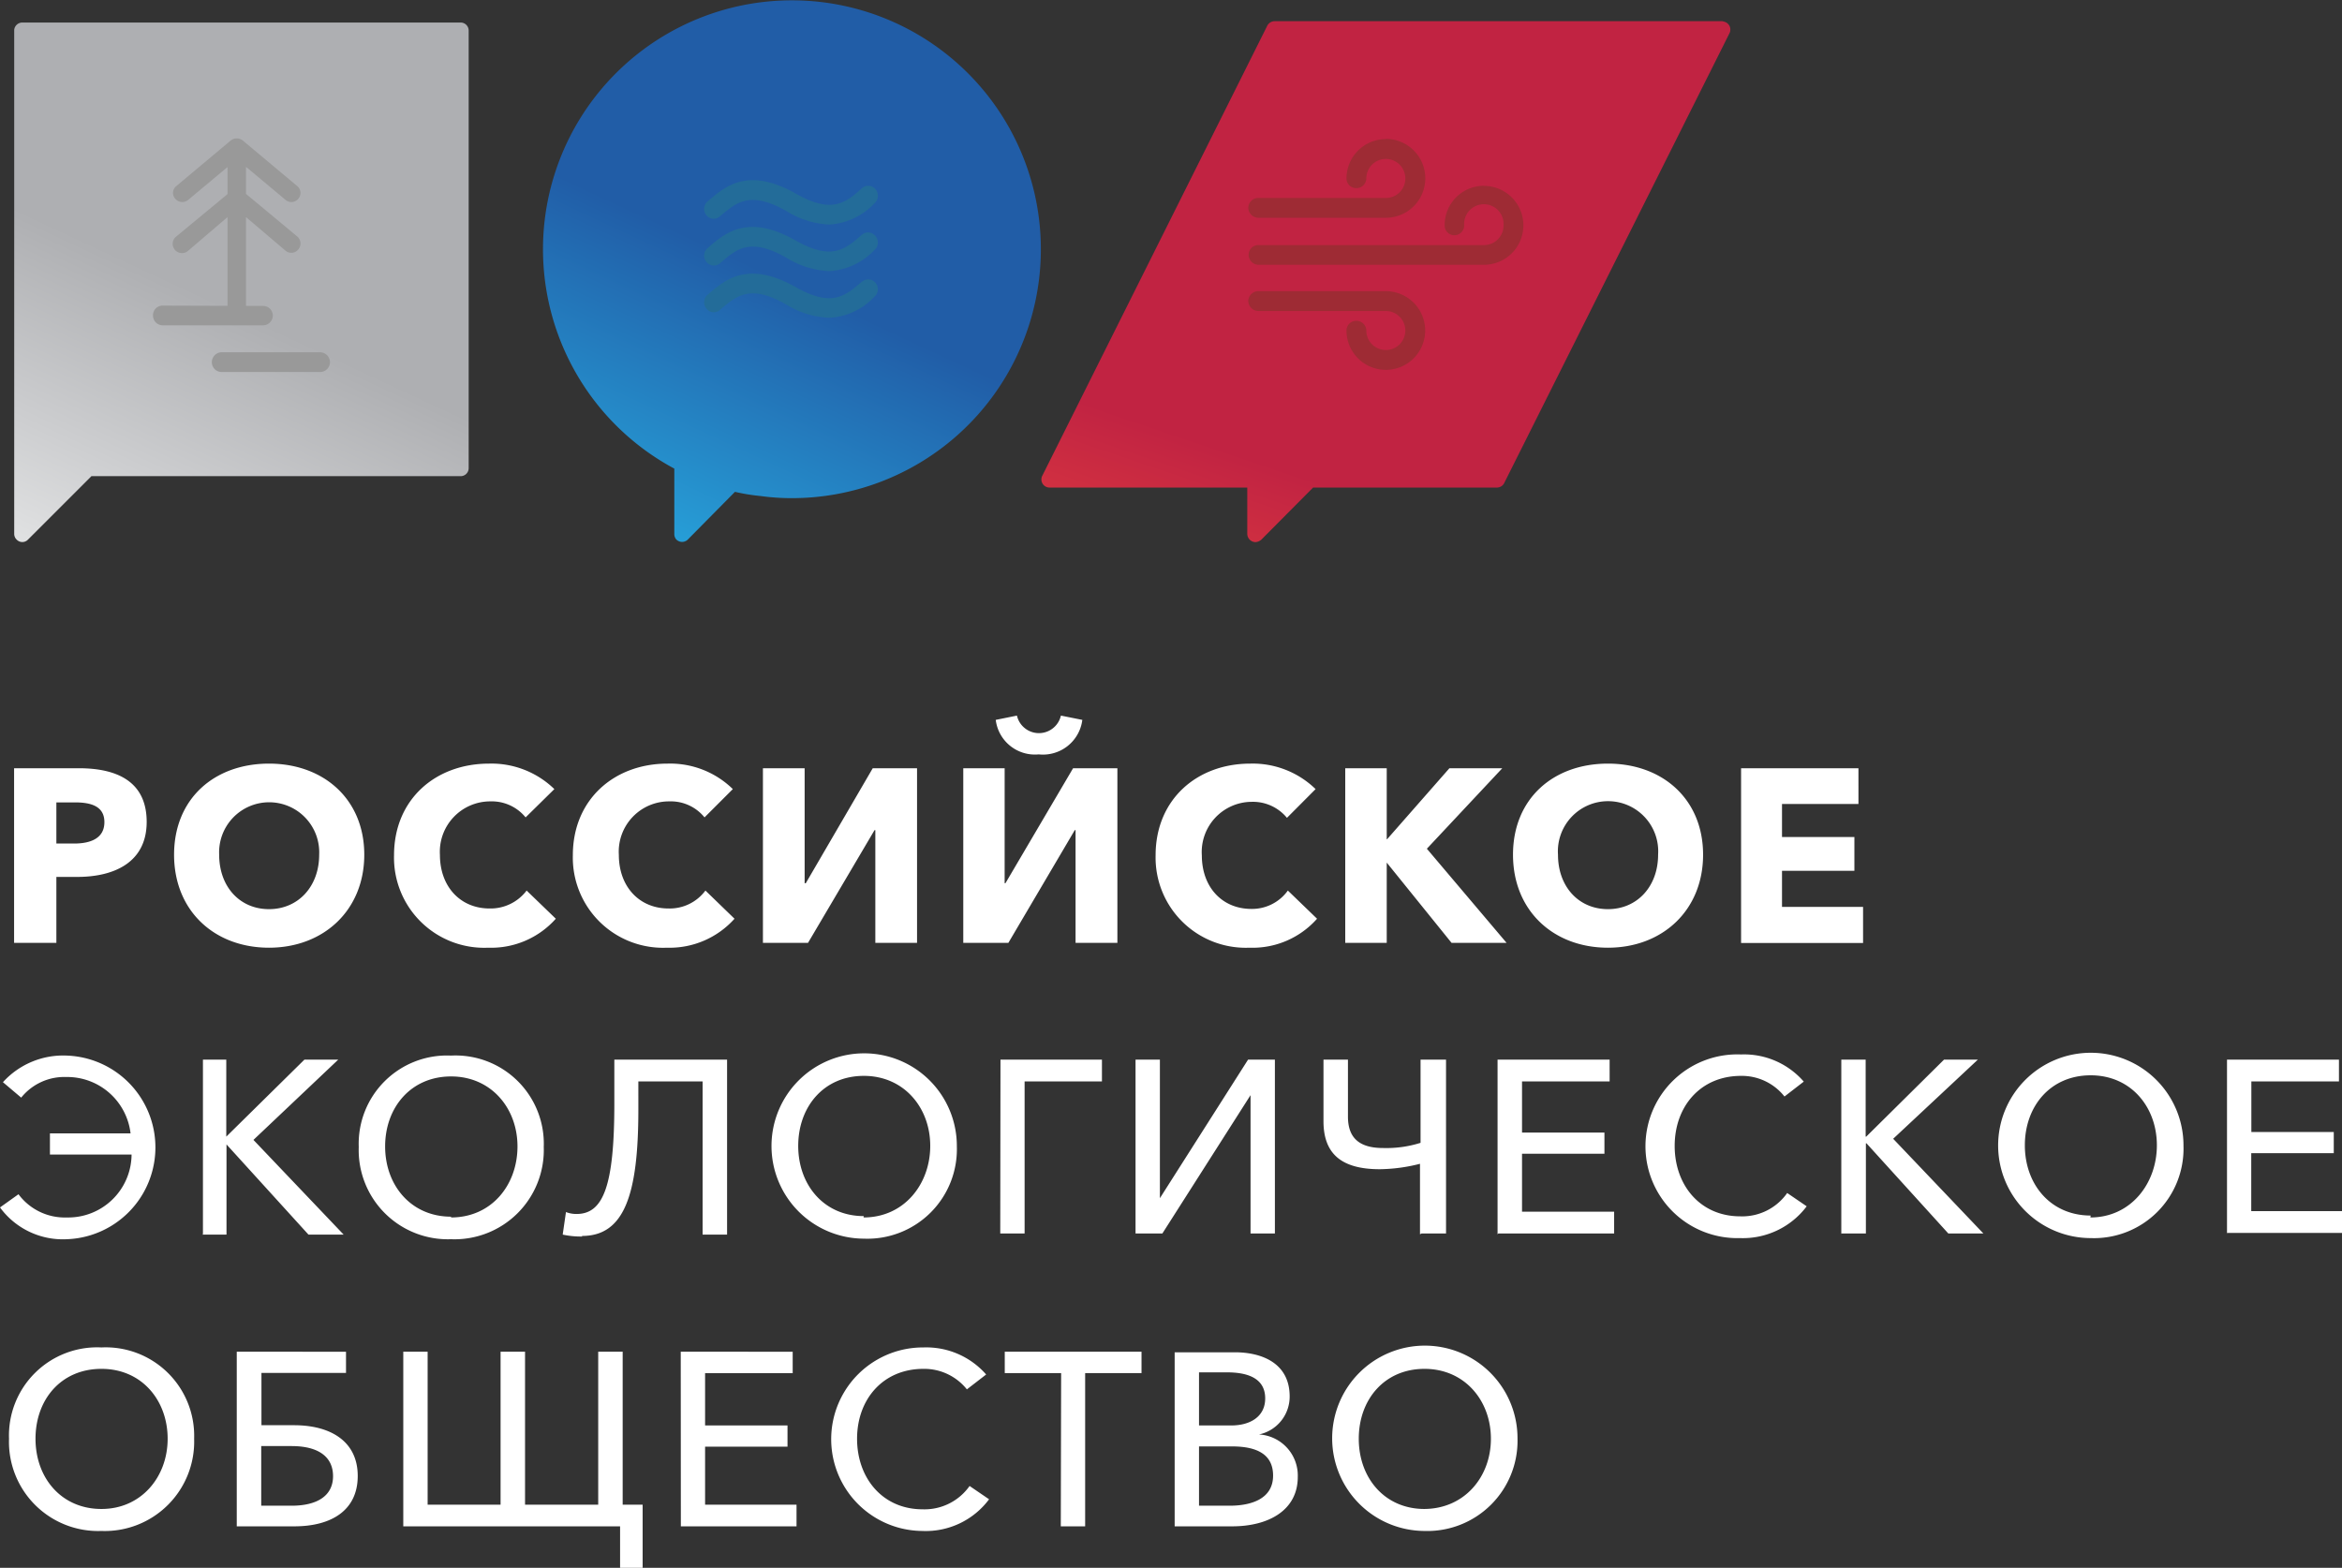 <svg xmlns="http://www.w3.org/2000/svg" xmlns:xlink="http://www.w3.org/1999/xlink" viewBox="0 0 207.73 139.08"><rect x="0" y="0" width="207.73" height="139.08" fill="#333333" stroke="none"/><defs><style>.cls-1{fill:#fff;}.cls-2,.cls-3,.cls-4,.cls-5,.cls-6,.cls-8{fill-rule:evenodd;}.cls-2{fill:url(#Безымянный_градиент_4);}.cls-3{fill:url(#Безымянный_градиент_2);}.cls-4{fill:url(#Безымянный_градиент_3);}.cls-5{fill:#236c99;}.cls-6{fill:#9e2b34;}.cls-7,.cls-8{fill:#999;}</style><linearGradient id="&#x411;&#x435;&#x437;&#x44B;&#x43C;&#x44F;&#x43D;&#x43D;&#x44B;&#x439;_&#x433;&#x440;&#x430;&#x434;&#x438;&#x435;&#x43D;&#x442;_4" x1="92874.92" y1="70166.39" x2="93354.45" y2="69136.66" gradientTransform="translate(-2556.25 -1967.82) scale(0.03)" gradientUnits="userSpaceOnUse"><stop offset="0" stop-color="#28b6e9"></stop><stop offset="0.49" stop-color="#258ac8"></stop><stop offset="1" stop-color="#215da7"></stop></linearGradient><linearGradient id="&#x411;&#x435;&#x437;&#x44B;&#x43C;&#x44F;&#x43D;&#x43D;&#x44B;&#x439;_&#x433;&#x440;&#x430;&#x434;&#x438;&#x435;&#x43D;&#x442;_2" x1="94751.08" y1="70093.25" x2="95104.77" y2="69049.67" gradientTransform="translate(-2556.25 -1967.82) scale(0.03)" gradientUnits="userSpaceOnUse"><stop offset="0" stop-color="#ff563e"></stop><stop offset="0.49" stop-color="#e03d40"></stop><stop offset="1" stop-color="#c12342"></stop></linearGradient><linearGradient id="&#x411;&#x435;&#x437;&#x44B;&#x43C;&#x44F;&#x43D;&#x43D;&#x44B;&#x439;_&#x433;&#x440;&#x430;&#x434;&#x438;&#x435;&#x43D;&#x442;_3" x1="91153.07" y1="70164.97" x2="91616.65" y2="69168.83" gradientTransform="translate(-2556.25 -1967.82) scale(0.03)" gradientUnits="userSpaceOnUse"><stop offset="0" stop-color="#eceded"></stop><stop offset="0.49" stop-color="#cdced0"></stop><stop offset="1" stop-color="#aeafb2"></stop></linearGradient></defs><g id="&#x421;&#x43B;&#x43E;&#x439;_2" data-name="&#x421;&#x43B;&#x43E;&#x439; 2"><g id="&#x421;&#x43B;&#x43E;&#x439;_1-2" data-name="&#x421;&#x43B;&#x43E;&#x439; 1"><path class="cls-1" d="M1.25,83.64H5V77.79H6.86c3.24,0,6.15-1.27,6.15-4.88S10.34,68.15,7,68.15H1.25ZM5,74.83V71.18H6.64c1.35,0,2.62.29,2.62,1.75S8,74.83,6.57,74.83Zm18.86,9.24c4.86,0,8.45-3.34,8.45-8.25s-3.59-8.08-8.45-8.08-8.42,3.12-8.42,8.08S19,84.07,23.86,84.07Zm0-3.42c-2.6,0-4.42-2-4.42-4.83a4.44,4.44,0,1,1,8.87,0C28.31,78.63,26.46,80.65,23.86,80.65ZM43.3,84.07a7.67,7.67,0,0,0,6-2.57L46.71,79a4,4,0,0,1-3.29,1.59c-2.57,0-4.4-1.92-4.4-4.76a4.47,4.47,0,0,1,4.47-4.74,3.87,3.87,0,0,1,3.13,1.42L49.17,70a8,8,0,0,0-5.8-2.26c-4.74,0-8.42,3.17-8.42,8.13A8,8,0,0,0,43.3,84.07Zm15.85,0a7.73,7.73,0,0,0,6-2.57L62.57,79a3.94,3.94,0,0,1-3.28,1.59c-2.57,0-4.4-1.92-4.4-4.76a4.46,4.46,0,0,1,4.48-4.74,3.85,3.85,0,0,1,3.12,1.42L65,70a7.94,7.94,0,0,0-5.8-2.26c-4.71,0-8.39,3.17-8.39,8.13A8,8,0,0,0,59.15,84.07Zm8.52-.43h4l5.9-10h.07v10h3.7V68.15H77.41l-5.94,10.2h-.1V68.15h-3.7Zm17.77,0h4l5.89-10h.07v10h3.71V68.15H95.18l-6,10.2h-.07V68.15H85.44Zm6.69-16.72A3.52,3.52,0,0,0,96,63.86l-1.9-.38a2,2,0,0,1-3.9,0l-1.88.38A3.5,3.5,0,0,0,92.13,66.92Zm18.69,17.15a7.64,7.64,0,0,0,6-2.57L114.23,79A3.91,3.91,0,0,1,111,80.63c-2.59,0-4.4-1.92-4.4-4.76A4.45,4.45,0,0,1,111,71.13a3.91,3.91,0,0,1,3.15,1.42L116.69,70a8,8,0,0,0-5.8-2.26c-4.71,0-8.39,3.17-8.39,8.13A8,8,0,0,0,110.82,84.07Zm8.51-.43H123V76.52h0l5.75,7.12h4.88l-7.07-8.35,6.69-7.14h-4.69l-5.53,6.3H123v-6.3h-3.68V83.64Zm23.29.43c4.86,0,8.44-3.34,8.44-8.25s-3.58-8.08-8.44-8.08-8.42,3.12-8.42,8.08S137.78,84.07,142.62,84.07Zm0-3.42c-2.6,0-4.43-2-4.43-4.83a4.45,4.45,0,1,1,8.88,0C147.07,78.63,145.22,80.65,142.62,80.65Zm11.81,3h10.82v-3.2h-7.19v-3.2h6.42v-3h-6.42V71.32h6.78V68.15H154.43ZM5.92,109.93a8.15,8.15,0,0,0,0-16.29A7.21,7.21,0,0,0,.26,96l1.62,1.37a4.91,4.91,0,0,1,4-1.83,5.66,5.66,0,0,1,5.7,5H4.43v1.88h7.24A5.62,5.62,0,0,1,5.92,108a5.11,5.11,0,0,1-4.28-2.06L0,107.11A6.91,6.91,0,0,0,5.92,109.93Zm12-.41h2.17v-8h0l7.27,8h3.12l-8-8.4L30,94h-3l-6.93,6.83h0V94H18v15.49Zm22.09.41a7.92,7.92,0,0,0,8.22-8.18A7.83,7.83,0,0,0,40,93.64a7.83,7.83,0,0,0-8.18,8.11A7.91,7.91,0,0,0,40,109.93Zm0-2c-3.54,0-5.85-2.77-5.85-6.23s2.29-6.21,5.85-6.21,5.89,2.82,5.89,6.21S43.63,108,40,108Zm11.61,1.71c3.73,0,5-3.61,5-11.19V95.93h5.7v13.59h2.17V94h-10v3.9c0,7.36-1,9.79-3.35,9.79a2.52,2.52,0,0,1-.94-.17l-.29,2A7.54,7.54,0,0,0,51.64,109.69Zm25,.24a7.94,7.94,0,0,0,8.25-8.18,8.22,8.22,0,1,0-8.25,8.18Zm0-2c-3.54,0-5.82-2.77-5.82-6.23s2.26-6.21,5.82-6.21,5.89,2.82,5.89,6.21S80.2,108,76.59,108Zm12.1,1.54h2.16V95.93h6.86V94h-9Zm12,0h2.38l7.82-12.27h0v12.27h2.16V94H110.7l-7.82,12.29h0V94h-2.16Zm25.37,0h2.17V94H126v7.38a10.11,10.11,0,0,1-3.32.46c-2.23,0-3.12-1-3.12-2.79V94h-2.17v5.46c0,2.91,1.61,4.26,5,4.26a15.07,15.07,0,0,0,3.56-.48v6.25Zm6.81,0h10.27v-1.93H135v-5.14h7.31v-1.88H135V95.93h7.77V94h-9.94v15.49Zm21.43.41a7.08,7.08,0,0,0,5.92-2.82l-1.73-1.18a4.87,4.87,0,0,1-4.16,2.07c-3.56,0-5.82-2.76-5.82-6.25s2.28-6.21,5.89-6.21a4.83,4.83,0,0,1,3.85,1.83l1.71-1.32a7,7,0,0,0-5.56-2.41,8.15,8.15,0,1,0-.1,16.29Zm9-.41h2.17v-8h.05l7.26,8h3.11l-8-8.4L175.43,94h-3l-6.9,6.83h-.05V94h-2.16v15.49Zm22.11.41a7.94,7.94,0,0,0,8.23-8.18,8.22,8.22,0,1,0-8.23,8.18Zm0-2c-3.56,0-5.84-2.77-5.84-6.23s2.26-6.21,5.84-6.21,5.87,2.82,5.87,6.21S189,108,185.41,108Zm12.08,1.54h10.24v-1.93h-8.08v-5.14H207v-1.88h-7.31V95.93h7.77V94h-9.93v15.49ZM9,135.81a7.93,7.93,0,0,0,8.22-8.18A7.85,7.85,0,0,0,9,119.53a7.82,7.82,0,0,0-8.2,8.1A7.91,7.91,0,0,0,9,135.81Zm0-1.95c-3.56,0-5.85-2.76-5.85-6.23s2.26-6.2,5.85-6.2,5.87,2.81,5.87,6.2S12.53,133.86,9,133.86ZM21,135.4h5.1c3.3,0,5.63-1.42,5.63-4.47s-2.38-4.5-5.65-4.5H23.19v-4.64h7.5v-1.88H21Zm2.17-1.83v-5.29h2.69c2.34,0,3.68.92,3.68,2.67s-1.42,2.62-3.68,2.62ZM55,139.08h2v-5.6H55.23V119.91H53.06v13.57H46.57V119.91H44.4v13.57H37.93V119.91H35.77V135.4H55Zm5.39-3.68H70.65v-1.92H62.54v-5.15h7.31v-1.88H62.54v-4.64h7.77v-1.9H60.38Zm21.43.41A7,7,0,0,0,87.73,133L86,131.82a4.89,4.89,0,0,1-4.16,2.07c-3.56,0-5.82-2.77-5.82-6.26s2.29-6.2,5.89-6.2a4.84,4.84,0,0,1,3.85,1.82l1.71-1.32a7.06,7.06,0,0,0-5.56-2.4,8.14,8.14,0,1,0-.09,16.28Zm12.27-.41h2.16V121.81h5v-1.9H89.12v1.9h5Zm10.1,0h5.1c3.22,0,5.82-1.42,5.82-4.38a3.65,3.65,0,0,0-3.44-3.77v0a3.43,3.43,0,0,0,2.72-3.37c0-3-2.53-3.92-4.86-3.92h-5.34V135.4Zm2.16-1.83v-5.26h2.92c2.35,0,3.65.79,3.65,2.59,0,2.1-2,2.67-3.85,2.67Zm0-7.12v-4.71h2.48c2.05,0,3.39.65,3.39,2.31s-1.39,2.4-3,2.4Zm20,9.36a8,8,0,0,0,8.25-8.18,8.22,8.22,0,1,0-8.25,8.18Zm0-1.95c-3.54,0-5.83-2.76-5.83-6.23s2.27-6.2,5.83-6.2,5.89,2.81,5.89,6.2S129.89,133.86,126.29,133.86Z"></path><path id="Combined-Shape" class="cls-2" d="M65.19,43.63,61,47.87a.72.72,0,0,1-1,0,.71.71,0,0,1-.19-.51V41.57a22.08,22.08,0,1,1,10.41,2.62A20,20,0,0,1,67.45,44,16.93,16.93,0,0,1,65.19,43.63Z"></path><path class="cls-3" d="M92.44,42.22,112.38,2.33a.74.74,0,0,1,.68-.45h39.69a1.34,1.34,0,0,1,.31.09.72.72,0,0,1,.33,1L133.45,42.79a.73.73,0,0,1-.67.46H116.47l-4.59,4.62a.85.85,0,0,1-.53.22.74.74,0,0,1-.72-.73V43.25H93.09a.67.67,0,0,1-.31-.07A.72.72,0,0,1,92.44,42.22Z"></path><path id="Combined-Shape_0" data-name="Combined-Shape 0" class="cls-4" d="M8.11,42.24,2.48,47.87a.69.69,0,0,1-1,0,.7.7,0,0,1-.22-.51V2.65A.72.72,0,0,1,2,2H40.84a.71.71,0,0,1,.73.7V41.52a.71.71,0,0,1-.73.72Z"></path><path class="cls-5" d="M63.86,19.19c1.5-1.27,2.67-2.28,5.87-.48a7.9,7.9,0,0,0,3.83,1.21,6,6,0,0,0,4-1.88.9.9,0,0,0,.1-1.25.84.84,0,0,0-1.2-.1C75,18,73.78,19,70.58,17.17c-4.24-2.38-6.23-.67-7.82.7a.88.88,0,0,0-.1,1.23A.83.83,0,0,0,63.86,19.19Zm12.58,1.64c-1.49,1.3-2.66,2.31-5.86.51-4.24-2.41-6.24-.7-7.82.67a.88.88,0,0,0-.1,1.23.85.85,0,0,0,1.2.12c1.49-1.3,2.67-2.31,5.87-.51a7.87,7.87,0,0,0,3.83,1.2,6,6,0,0,0,4-1.87.88.88,0,0,0,.1-1.23A.84.84,0,0,0,76.44,20.83Zm0,4.16c-1.49,1.28-2.66,2.29-5.86.48-4.24-2.38-6.24-.69-7.82.68a.87.87,0,0,0-.1,1.22.81.81,0,0,0,1.2.12c1.49-1.27,2.67-2.3,5.87-.48a7.81,7.81,0,0,0,3.83,1.18,5.87,5.87,0,0,0,4-1.87.88.88,0,0,0,.1-1.23A.86.86,0,0,0,76.44,25Z"></path><path class="cls-6" d="M131.63,16.48A3.48,3.48,0,0,0,128.14,20a.86.86,0,0,0,.86.87.87.87,0,0,0,.87-.87,1.75,1.75,0,1,1,3.49,0,1.73,1.73,0,0,1-1.74,1.74h-20a.86.86,0,0,0-.87.86.89.89,0,0,0,.87.89h20a3.49,3.49,0,1,0,0-7Z"></path><path class="cls-6" d="M122.92,12.34a3.49,3.49,0,0,0-3.49,3.49.86.86,0,0,0,.87.86.88.88,0,0,0,.89-.86,1.73,1.73,0,1,1,3.46,0,1.72,1.72,0,0,1-1.73,1.73H111.61a.89.89,0,0,0-.89.87.91.91,0,0,0,.89.89h11.31a3.49,3.49,0,0,0,0-7Z"></path><path class="cls-6" d="M122.92,25.83H111.61a.89.89,0,0,0-.89.87.91.91,0,0,0,.89.89h11.31a1.73,1.73,0,1,1-1.73,1.73.88.88,0,0,0-.89-.86.86.86,0,0,0-.87.86,3.49,3.49,0,1,0,3.49-3.49Z"></path><path id="Shape" class="cls-7" d="M25.35,17.75a.79.79,0,0,0,1.11-.12.78.78,0,0,0-.07-1.1l-4.86-4.07a.87.87,0,0,0-1.06,0l-4.86,4.07a.78.78,0,0,0-.07,1.1.82.82,0,0,0,1.13.12l3.51-2.93v2.4L15.61,21a.82.82,0,0,0,1.06,1.26l3.51-3v8.1a.82.82,0,0,0,1.64,0v-8.1l3.53,3a.8.8,0,0,0,1.11-.13A.82.82,0,0,0,26.39,21l-4.57-3.8v-2.4Z"></path><path class="cls-8" d="M14.43,27.11a.85.85,0,0,0-.86.86h0a.87.87,0,0,0,.86.89h8.9A.88.88,0,0,0,24.2,28h0a.86.86,0,0,0-.87-.86Z"></path><path class="cls-8" d="M19.68,31.25h8.7a.89.89,0,0,1,.89.89h0a.88.88,0,0,1-.89.86h-8.7a.87.87,0,0,1-.89-.86h0A.88.88,0,0,1,19.68,31.25Z"></path></g></g></svg>
